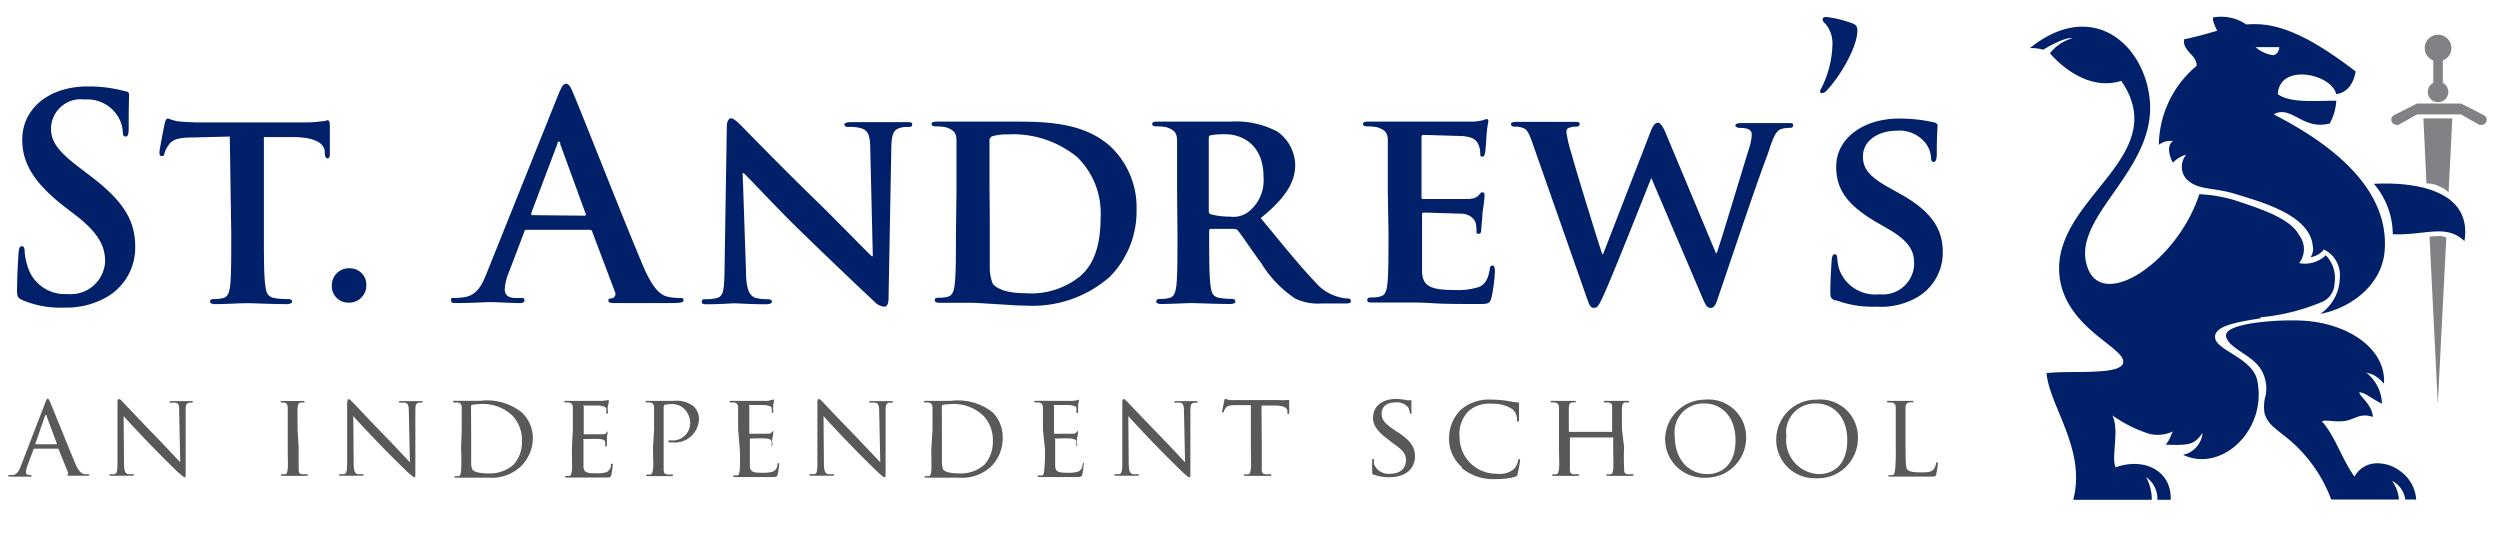 <svg id="Layer_1" data-name="Layer 1" xmlns="http://www.w3.org/2000/svg" viewBox="0 0 187.67 40"><defs><style>.cls-1,.cls-3{fill:#002169}.cls-2{fill:#58595b}.cls-3{fill-rule:evenodd}.cls-4{fill:#808285}</style></defs><path class="cls-1" d="M1.69 22.53c-.34-.14-.41-.25-.41-.72 0-1.16.09-2.44.11-2.78s.08-.55.25-.55.21.19.21.36a4.29 4.29 0 00.2 1.08 2.91 2.91 0 003 2.15 2.58 2.58 0 002.84-2.42c0-1-.32-2-2.08-3.39l-1-.77c-2.34-1.82-3.14-3.31-3.14-5 0-2.34 2-4 4.9-4a10.18 10.18 0 012.82.36c.19 0 .3.1.3.25s-.03.9-.03 2.52c0 .46-.06.63-.23.63s-.21-.12-.21-.38a2.56 2.56 0 00-.56-1.4 2.69 2.69 0 00-2.31-1 2.23 2.23 0 00-2.52 2.15c0 1 .48 1.72 2.25 3.05l.59.45c2.57 1.93 3.48 3.39 3.48 5.4a4.28 4.28 0 01-2 3.7 6.1 6.1 0 01-3.37.87 7.2 7.2 0 01-3.09-.56M17.25 10.25l-2.78.07c-1.08 0-1.52.15-1.8.55a2.11 2.11 0 00-.32.61c0 .15-.08.24-.21.24s-.17-.11-.17-.3.36-2 .4-2.18.11-.34.22-.34.33.14.8.21a18.55 18.55 0 001.87.08h7.57a8.69 8.69 0 001.27-.08c.3 0 .45-.09.51-.09s.15.11.15.38v2.19c0 .19-.07.3-.17.3s-.19-.09-.21-.36v-.19c-.05-.47-.53-1-2.21-1.05h-2.36v7.3c0 1.65 0 3.08.11 3.86.06.51.17.85.72.93a6 6 0 001 .07c.21 0 .29.1.29.19s-.14.19-.36.19c-1.23 0-2.48-.07-3-.07s-1.7.07-2.44.07c-.23 0-.36-.07-.36-.19s.06-.19.3-.19a2.21 2.21 0 00.65-.07c.39-.08.49-.42.56-.95.08-.76.08-2.19.08-3.84zM24.91 21.43a1.27 1.27 0 011.29-1.29 1.23 1.23 0 011.3 1.23 1.29 1.29 0 01-1.32 1.35 1.23 1.23 0 01-1.27-1.29M39.54 17.25c-.1 0-.15 0-.19.17l-1.14 3a3.87 3.87 0 00-.32 1.29c0 .38.19.66.85.66h.31c.26 0 .32 0 .32.17s-.13.21-.36.21c-.68 0-1.59-.07-2.25-.07-.23 0-1.4.07-2.5.07-.28 0-.4 0-.4-.21s.08-.17.25-.17a4.65 4.65 0 00.66-.05c1-.12 1.38-.84 1.8-1.9L41.9 7.13c.25-.61.38-.84.59-.84s.32.19.53.68c.51 1.16 3.9 9.82 5.26 13 .81 1.91 1.42 2.21 1.87 2.31a4.19 4.19 0 00.89.09c.17 0 .27 0 .27.17s-.19.21-1 .21h-4c-.38 0-.64 0-.64-.17s.09-.17.3-.19a.35.35 0 00.19-.49l-1.7-4.5a.19.19 0 00-.21-.15zm4.33-1.06c.1 0 .13-.06.1-.13l-1.91-5.23c0-.09 0-.2-.1-.2s-.11.11-.13.2L39.88 16c0 .09 0 .15.08.15zM56 20.33c0 1.4.27 1.82.63 2a3.08 3.08 0 001 .13c.21 0 .32.08.32.19s-.17.19-.43.19c-1.21 0-2.07-.07-2.42-.07-.16 0-1.05.07-2 .07-.25 0-.42 0-.42-.19s.12-.19.29-.19a3.46 3.46 0 00.85-.09c.49-.13.55-.61.57-2.18l.17-10.69c0-.36.13-.62.32-.62s.49.28.81.6 3 3.09 5.75 5.75c1.27 1.24 3.75 3.79 4 4h.08l-.19-8c0-1.11-.19-1.42-.64-1.59a3 3 0 00-1-.11c-.24 0-.3-.08-.3-.19s.19-.17.47-.17h4.2c.25 0 .42 0 .42.17s-.11.19-.32.19a2 2 0 00-.57.06c-.51.15-.66.47-.68 1.49l-.21 11.37c0 .4-.15.57-.3.57a1.1 1.1 0 01-.76-.38c-1.17-1.08-3.5-3.31-5.45-5.2s-4-4.13-4.37-4.45h-.07zM71.8 14.37v-3.82c0-.57-.21-.81-.81-1a3.67 3.67 0 00-.74-.06c-.19 0-.32-.06-.32-.19s.15-.17.43-.17H76.05c2.33 0 5.47 0 7.51 2.06a6.32 6.32 0 011.76 4.58 7 7 0 01-2 5A8.77 8.77 0 0177 22.94c-.68 0-1.49-.07-2.23-.11s-1.42-.1-1.89-.1h-2.35c-.23 0-.36-.06-.36-.19s.06-.19.29-.19a2.37 2.37 0 00.66-.07c.38-.08.49-.42.55-.95.09-.76.09-2.19.09-3.84zm2.5 2v3.65a3.41 3.41 0 00.22 1.27c.23.34 1 .72 2.43.72a5.87 5.87 0 004.08-1.23c1.21-1 1.59-2.6 1.59-4.47a5.87 5.87 0 00-1.74-4.5 7.58 7.58 0 00-5.22-1.72 4 4 0 00-1.14.13.33.33 0 00-.24.36v3.52zM88.36 14.37v-3.82c0-.57-.21-.8-.8-1a3.71 3.71 0 00-.75-.06c-.19 0-.32-.06-.32-.19s.15-.17.43-.17h5.45a6.6 6.6 0 013.54.76 3.16 3.16 0 011.32 2.48c0 1.34-.77 2.53-2.59 4 1.65 2 3 3.67 4.09 4.8a3.44 3.44 0 002 1.18 1.45 1.45 0 00.44.05.22.22 0 01.24.19c0 .15-.13.19-.36.19h-1.81a4 4 0 01-2-.36 8.49 8.49 0 01-2.55-2.65c-.74-1-1.53-2.19-1.76-2.46a.42.42 0 00-.34-.13h-1.68a.13.13 0 00-.14.14v.26c0 1.67 0 3.08.1 3.84.07.53.15.87.72.95a6.06 6.06 0 00.92.07.21.21 0 01.23.19c0 .12-.15.19-.38.19-1.08 0-2.63-.07-2.91-.07s-1.55.07-2.29.07c-.23 0-.36-.07-.36-.19s.07-.19.3-.19a2.42 2.42 0 00.66-.07c.38-.08.48-.42.55-.95.08-.76.08-2.19.08-3.84zm2.38 1.4c0 .19 0 .25.17.32a5.37 5.37 0 001.42.17 1.87 1.87 0 001.31-.3 3 3 0 001.21-2.67c0-2.55-1.74-3.21-2.84-3.21a5.79 5.79 0 00-1.1.07c-.13 0-.17.1-.17.25zM104.18 14.37v-3.82c0-.57-.21-.81-.8-1a3.71 3.71 0 00-.75-.06c-.19 0-.31-.06-.31-.19s.14-.17.42-.17H110.52c.36 0 .64-.08.79-.1a2.33 2.33 0 01.29-.09c.11 0 .13.09.13.17a9.44 9.44 0 00-.15 1.17c0 .19-.06 1-.1 1.19s-.07.29-.21.29-.15-.08-.15-.23a1.66 1.66 0 00-.13-.66c-.15-.32-.3-.57-1.23-.66-.32 0-2.55-.08-2.93-.08-.08 0-.12.06-.12.17v4.45c0 .11 0 .19.12.19h3.27c.43 0 .72-.08.89-.27s.21-.24.3-.24a.18.18 0 01.15.19c0 .11 0 .41-.15 1.32 0 .36-.09 1.08-.09 1.21s0 .4-.19.4-.17-.06-.17-.15 0-.42-.06-.65-.34-.64-1-.71c-.34 0-2.46-.08-2.93-.08-.08 0-.1.08-.1.19v4.12c0 1.23.61 1.5 2.52 1.5a5.08 5.08 0 001.76-.23c.47-.21.68-.6.81-1.34 0-.19.08-.27.21-.27s.17.23.17.42a11.77 11.77 0 01-.26 2c-.12.47-.29.47-1 .47-1.4 0-2.53 0-3.44-.06s-1.61-.05-2.16-.05H103c-.38 0-.36-.07-.36-.19s.07-.19.3-.19a2.42 2.42 0 00.66-.07c.38-.08.49-.42.55-.95.08-.77.08-2.19.08-3.84zM115.1 10.91c-.23-.66-.38-1.08-.65-1.25a1.48 1.48 0 00-.72-.15c-.19 0-.3-.06-.3-.19s.15-.17.42-.17h4.33c.28 0 .4 0 .4.17s-.15.19-.34.19a1.11 1.11 0 00-.46.09c-.17.06-.19.16-.19.36a10.79 10.79 0 00.4 1.65c.32 1.19 2 6.64 2.29 7.47h.06l3.57-9.21c.19-.51.38-.66.55-.66s.38.28.61.85l3.74 8.94h.06c.36-1 1.78-5.79 2.44-7.89a3.84 3.84 0 00.19-1c0-.3-.17-.51-.91-.51-.17 0-.32-.09-.32-.19s.15-.17.45-.17h3.55c.21 0 .34 0 .34.15s-.09.21-.26.21a2.17 2.17 0 00-.65.09c-.45.16-.66.84-1 1.88-.87 2.27-2.78 8-3.7 10.69-.21.64-.31.85-.59.85s-.38-.21-.66-.87l-3.79-8.88c-.31.76-2.82 7.14-3.58 8.8-.34.74-.45.95-.72.95s-.34-.19-.51-.66zM137.06 1.82c-.22-.21-.24-.28-.24-.38s.13-.17.24-.17a8.21 8.21 0 011.75.4c.53.15.62.3.62.62 0 1.29-1.38 3.56-2.33 4.53a.44.44 0 01-.34.17.12.12 0 01-.13-.12.67.67 0 01.11-.28 7.64 7.64 0 00.82-3.31 2.28 2.28 0 00-.5-1.46M137.75 22.55c-.29-.12-.35-.21-.35-.61 0-1 .08-2.1.1-2.4s.09-.46.23-.46.19.17.19.29a3.28 3.28 0 00.18.94 2.88 2.88 0 003 1.78 2.34 2.34 0 002.59-2.29c0-.79-.19-1.57-1.84-2.55l-1.09-.63c-2.2-1.3-2.92-2.51-2.92-4.1 0-2.2 2.12-3.62 4.71-3.62a11.64 11.64 0 012.65.29c.17.05.25.11.25.24s-.06.74-.06 2.16c0 .38-.09.57-.23.57s-.2-.1-.2-.32a2 2 0 00-.48-1.18 2.51 2.51 0 00-2.08-.85c-1.34 0-2.55.7-2.55 1.93 0 .8.3 1.44 2 2.37l.77.43c2.46 1.36 3.22 2.73 3.22 4.37a3.87 3.87 0 01-1.86 3.37 5.43 5.43 0 01-3.12.74 7.81 7.81 0 01-3-.47"/><path class="cls-2" d="M3.4 30.22c.1-.25.13-.29.19-.29s.1.1.18.27c.14.32 1.39 3.43 1.87 4.57.28.67.5.77.66.82a1 1 0 00.31 0s.1 0 .1.06-.09.06-.18.06H5.3c-.15 0-.27 0-.27-.05a.15.15 0 00.07-.21l-.7-1.72s0-.05-.07-.05H2.59a.08.08 0 00-.08.07l-.45 1.2a1.51 1.51 0 00-.11.5c0 .15.13.21.26.21h.07c.07 0 .08 0 .08.06s0 .06-.11.06H.76q-.15 0-.15-.06a.07.07 0 01.07-.06h.23c.36 0 .51-.31.66-.69zm.87 3.13v-.05l-.77-2.06c0-.12-.09-.12-.13 0l-.71 2.06v.05zM9.31 34.73c0 .62.08.81.3.86a1.65 1.65 0 00.39 0 .06.06 0 01.06.06s-.05.06-.14.06H8.34c-.08 0-.12 0-.12-.06a.05.05 0 01.06-.06 1.14 1.14 0 00.32 0c.19-.05.22-.25.22-.94v-4.31c0-.3 0-.38.11-.38s.22.15.3.23 1.25 1.33 2.46 2.57c.77.8 1.6 1.69 1.84 1.94l-.08-3.77c0-.49 0-.66-.29-.7a2.21 2.21 0 00-.38 0 .06.06 0 01-.07-.07s.07-.05.15-.05h1.48c.08 0 .14 0 .14.05a.08.08 0 01-.08.07.8.8 0 00-.19 0c-.26.05-.27.2-.27.66v4.4c0 .5 0 .54-.06.54s-.16-.06-.6-.46c-.08-.07-1.2-1.17-2-2s-1.78-1.87-2-2.14zM22.42 33.58v1.62c0 .31.05.37.28.4h.35a.05.05 0 01.06.06s0 .06-.12.06h-1.77c-.08 0-.13 0-.13-.06a.06.06 0 01.06-.06.93.93 0 00.24 0c.15 0 .18-.18.21-.4s0-.9 0-1.62v-1.33-1.62c0-.24-.08-.38-.24-.41h-.24a.06.06 0 01-.06-.06s0-.06.12-.06h1.57q.12 0 .12.06a.07.07 0 01-.06.06.83.83 0 00-.2 0c-.21 0-.25.15-.27.42s0 .45 0 1.62zM26.55 34.73c0 .62.08.81.3.86a1.65 1.65 0 00.39 0 .06.06 0 01.06.06s-.05.06-.14.06h-1.58c-.08 0-.12 0-.12-.06a.05.05 0 01.06-.06 1.14 1.14 0 00.32 0c.19-.05.22-.25.22-.94v-4.31c0-.3.05-.38.11-.38s.22.15.3.23 1.25 1.33 2.46 2.57c.77.8 1.6 1.69 1.84 1.94l-.08-3.77c0-.49-.05-.66-.29-.7a2.21 2.21 0 00-.38 0c-.06 0-.06 0-.06-.07s.06-.05.15-.05H31.58c.08 0 .15 0 .15.05a.09.09 0 01-.09.07.8.8 0 00-.19 0c-.26.05-.27.2-.27.66v4.4c0 .5 0 .54-.06.54s-.16-.06-.6-.46c-.07-.07-1.2-1.17-2-2s-1.78-1.87-2-2.14zM34.66 32.25v-1.62c0-.24-.06-.38-.32-.42h-.26s-.07 0-.07-.06 0-.06.13-.06h1.9a4.19 4.19 0 013.12.86 2.64 2.64 0 01.84 1.89 3 3 0 01-.89 2.16 3.16 3.16 0 01-2.36.86H34.23q-.12 0-.12-.06a.06.06 0 01.06-.06 1 1 0 00.24 0c.15 0 .17-.17.2-.4a13.5 13.5 0 000-1.62zm.71.81v1.64a1.17 1.17 0 00.09.54c.09.14.37.3 1.29.3a2.63 2.63 0 001.82-.68 2.52 2.52 0 00.61-1.79 2.65 2.65 0 00-.73-1.89 3.25 3.25 0 00-2.53-.84 2.47 2.47 0 00-.46.05c-.08 0-.1.07-.1.16zM43 32.25v-1.62c0-.24-.06-.38-.32-.42h-.26a.06.06 0 01-.06-.06s0-.06.12-.06H45.24a3.44 3.44 0 00.36-.05h.1v.07c0 .07 0 .14-.06.35s0 .41 0 .5 0 .08-.07.08-.06 0-.06-.1a1 1 0 000-.27c-.06-.12-.14-.17-.56-.23h-1.13c-.13 0 0 0 0 .08v2.08h1.31c.18 0 .3 0 .38-.1s.08-.1.11-.1 0 0 0 .06a2.86 2.86 0 00-.06.42v.49c0 .06 0 .14-.07.14s-.06 0-.06-.07a.8.8 0 000-.25c0-.11-.1-.2-.4-.23s-1 0-1.18 0-.05 0-.05.06V34.93c0 .5.16.6.93.6a2.59 2.59 0 00.78-.08.57.57 0 00.35-.52c0-.09 0-.12.08-.12s.06.07.06.12a7.16 7.16 0 01-.11.72c-.05.2-.13.2-.43.2h-2.91c-.08 0-.13 0-.13-.06s0-.06.07-.06a1.85 1.85 0 00.23 0c.15 0 .17-.17.21-.4s0-.9 0-1.62zM49.1 32.25v-1.62c0-.24-.06-.38-.32-.42h-.26a.06.06 0 01-.06-.06s0-.06.12-.06H50.59a2.09 2.09 0 011.49.42 1.31 1.31 0 01.39.91 1.81 1.81 0 01-2 1.79h-.22a.09.09 0 01-.08-.08c0-.06 0-.07.2-.07a1.31 1.31 0 001.44-1.22 1.51 1.51 0 00-.44-1.14 1.31 1.31 0 00-1.05-.36 2.44 2.44 0 00-.44.05s-.06.06-.06.14V35.22c0 .31.07.37.31.4h.34a.05.05 0 01.06.06s0 .06-.12.06h-1.77c-.08 0-.13 0-.13-.06a.06.06 0 01.06-.06 1 1 0 00.24 0c.15 0 .17-.17.21-.4s0-.9 0-1.62zM55.41 32.25v-1.62c0-.24-.06-.38-.32-.42h-.27a.07.07 0 01-.06-.06s0-.06.13-.06H57.65A3.16 3.16 0 0058 30a.45.45 0 01.11 0v.07a3.2 3.2 0 00-.07.35v.5c0 .09-.04.08-.04.08s-.07 0-.07-.1a.73.73 0 000-.27c-.05-.12-.13-.17-.56-.23h-1.12c-.12 0 0 0 0 .08v2.08h1.3c.18 0 .3 0 .38-.1s.09-.1.12-.1 0 0 0 .06 0 .17-.06.42 0 .43 0 .49 0 .14-.07.14 0 0 0-.07a.61.61 0 000-.25c0-.11-.09-.2-.39-.23s-1.05 0-1.18 0a.05.05 0 00-.06.06v1.91c0 .5.16.6.93.6a2.56 2.56 0 00.78-.08.57.57 0 00.36-.52c0-.09 0-.12.08-.12s.05.07.05.12a5.1 5.1 0 01-.11.72c-.05.2-.13.2-.43.2H55.15q-.12 0-.12-.06a.06.06 0 01.06-.06 2 2 0 00.24 0c.15 0 .17-.17.2-.4a13.5 13.5 0 000-1.62zM61.85 34.73c0 .62.09.81.3.86a1.65 1.65 0 00.39 0s.07 0 .07.06-.06.06-.15.06H60.89c-.08 0-.13 0-.13-.06s0-.06.07-.06a1.14 1.14 0 00.32 0c.19-.05.21-.25.21-.94v-4.31c0-.3 0-.38.11-.38s.22.15.3.23 1.26 1.33 2.47 2.57l1.84 1.94-.08-3.77c0-.49-.06-.66-.3-.7a2.12 2.12 0 00-.38 0s-.06 0-.06-.07.06-.05.15-.05h1.48c.08 0 .14 0 .14.05a.08.08 0 01-.09.07.77.77 0 00-.18 0c-.26.05-.28.2-.28.66v4.4c0 .5 0 .54-.07.54s-.16-.06-.59-.46c-.08-.07-1.2-1.17-2-2s-1.78-1.87-2-2.14zM70 32.25v-1.62c0-.24-.06-.38-.32-.42h-.27a.07.07 0 01-.06-.06s0-.06.12-.06H71.38a4.22 4.22 0 013.13.86 2.64 2.64 0 01.76 1.91 3 3 0 01-.85 2.14 3.17 3.17 0 01-2.37.86H69.53q-.12 0-.12-.06a.05.05 0 01.06-.06 1 1 0 00.24 0c.15 0 .17-.17.2-.4s0-.9 0-1.62zm.71.81v1.64a1.51 1.51 0 00.09.54c.1.14.37.3 1.29.3a2.63 2.63 0 001.83-.68 2.57 2.57 0 00.61-1.79 2.61 2.61 0 00-.74-1.89 3.22 3.22 0 00-2.52-.84 2.59 2.59 0 00-.47.05.15.15 0 00-.1.16zM78.29 32.25v-1.62c0-.24-.06-.38-.32-.42h-.26s-.07 0-.07-.06 0-.06.13-.06H80.53a3.16 3.16 0 00.35-.05A.45.45 0 0181 30v.07a3.2 3.2 0 00-.07.35v.5c0 .09 0 .08-.07.08s-.06 0-.06-.1a.78.78 0 000-.27c0-.12-.13-.17-.55-.23h-1.13c-.13 0 0 0 0 .08v2.08h1.3c.17 0 .3 0 .38-.1s.09-.1.12-.1 0 0 0 .06 0 .17-.06.42 0 .43 0 .49 0 .14-.07.14 0 0 0-.07a.8.8 0 000-.25c0-.11-.1-.2-.4-.23s-1 0-1.18 0 0 0 0 .06V34.89c0 .5.16.6.93.6a2.62 2.62 0 00.78-.08.58.58 0 00.35-.52c0-.09 0-.12.08-.12s0 .07 0 .12a6.74 6.74 0 01-.1.72c-.06.2-.14.2-.44.2H78.01q-.12 0-.12-.06a.06.06 0 01.06-.06 2 2 0 00.24 0c.15 0 .17-.17.2-.4a13.5 13.5 0 00.05-1.62zM84.73 34.73c0 .62.09.81.31.86a1.58 1.58 0 00.38 0s.07 0 .07.06-.06.06-.14.06h-1.58c-.08 0-.12 0-.12-.06a.05.05 0 01.06-.06 1.14 1.14 0 00.32 0c.19-.05.22-.25.22-.94v-4.31c0-.3 0-.38.1-.38s.22.15.3.23 1.26 1.33 2.47 2.57c.77.8 1.6 1.69 1.84 1.94l-.08-3.77c0-.49-.06-.66-.3-.7a2.12 2.12 0 00-.37 0 .06.06 0 01-.07-.07s.07-.05.15-.05h1.48c.08 0 .14 0 .14.05a.08.08 0 01-.09.07h-.18c-.26.05-.28.2-.28.66v4.4c0 .5 0 .54-.07.54s-.16-.06-.59-.46c-.08-.07-1.2-1.17-2-2s-1.78-1.87-2-2.14zM94.72 33.58v1.62c0 .31.06.37.3.4h.35c.06 0 .06 0 .06.06s0 .06-.12.06H93.5c-.09 0-.12 0-.12-.06s0-.05.06-.05a.93.93 0 00.23 0c.16 0 .2-.19.23-.41s0-.9 0-1.62v-3.17h-1.12c-.49 0-.67.06-.79.24a1.24 1.24 0 00-.12.24c0 .06 0 .07-.08.07a.06.06 0 01-.05-.06c0-.08.16-.75.16-.82s.06-.14.08-.14.14.06.35.09a5.67 5.67 0 00.61 0H96a3.5 3.5 0 00.56 0h.22v.94c0 .09 0 .1-.07.1s-.06 0-.07-.13v-.08c0-.23-.2-.4-.94-.42h-1zM103.13 35.66c-.11-.06-.12-.08-.12-.29a7.66 7.66 0 010-.79c0-.09 0-.13.06-.13s.07 0 .07.09a1.58 1.58 0 000 .28 1.16 1.16 0 001.24.74c.77 0 1.16-.44 1.16-1s-.29-.8-1-1.31l-.35-.27c-.84-.63-1.12-1.09-1.12-1.61 0-.89.7-1.42 1.73-1.42a3.94 3.94 0 01.8.09.94.94 0 00.28 0c.06 0 .08 0 .08.05a7.13 7.13 0 000 .8c0 .11 0 .17-.06.17s-.06 0-.07-.1a1.58 1.58 0 00-.11-.37 1.14 1.14 0 00-1-.38c-.57 0-1 .29-1 .82s.24.75 1 1.28l.22.14c1 .65 1.28 1.17 1.28 1.82a1.46 1.46 0 01-.73 1.28 2.41 2.41 0 01-1.24.27 3.06 3.06 0 01-1.13-.2M109.72 35.05a2.81 2.81 0 01-.94-2.23 3 3 0 01.87-2.05A3.22 3.22 0 01112 30a8 8 0 011.14.09 6.21 6.21 0 00.8.12c.08 0 .09 0 .09.07v1.2c0 .11 0 .16-.09.16s-.06-.05-.06-.16a1 1 0 00-.33-.75 2.52 2.52 0 00-1.53-.42 2.41 2.41 0 00-1.75.52 2.47 2.47 0 00-.7 2 2.74 2.74 0 002.8 2.73 1.65 1.65 0 001.29-.36 1.35 1.35 0 00.3-.63c0-.08 0-.1.08-.1s.07.05.07.1a7.93 7.93 0 01-.19 1c0 .14-.06.17-.19.22a4.77 4.77 0 01-1.41.17 3.68 3.68 0 01-2.57-.81M121.92 33.58a16.05 16.05 0 000 1.62c0 .22 0 .37.28.4h.35c.05 0 .07 0 .07.06s0 .06-.13.06h-1.77c-.09 0-.12 0-.12-.06a.05.05 0 01.06-.06.93.93 0 00.23 0c.16 0 .18-.18.21-.41s0-.87 0-1.6v-.75h-3.25V35.2c0 .31.06.37.29.4h.35a.05.05 0 01.06.06s0 .06-.12.06h-1.78c-.08 0-.13 0-.13-.06a.06.06 0 01.06-.06.93.93 0 00.24 0c.15 0 .17-.18.21-.4s0-.9 0-1.62v-1.33-1.62c0-.24-.06-.38-.32-.42h-.26a.06.06 0 01-.06-.06s0-.06.12-.06h1.67q.12 0 .12.06a.07.07 0 01-.06.06.79.79 0 00-.2 0c-.21 0-.26.15-.27.42s0 .47 0 1.63v.16h3.25v-.16-1.63c0-.24 0-.38-.31-.42h-.27a.06.06 0 01-.06-.06s0-.06.12-.06H122.16c.09 0 .13 0 .13.06a.07.07 0 01-.07.06h-.19c-.21 0-.25.15-.27.42s0 .45 0 1.62zM128 30a2.82 2.82 0 013.08 2.83 3 3 0 01-3.08 3.03 2.89 2.89 0 01-3-3 3 3 0 013-2.86m.18 5.59c.7 0 2.1-.37 2.1-2.55 0-1.81-1.09-2.75-2.32-2.75a2.16 2.16 0 00-2.24 2.45c0 1.75 1.05 2.85 2.46 2.85M136.39 30a2.82 2.82 0 013.08 2.83 3 3 0 01-3.13 3.07 2.88 2.88 0 01-3-3 3 3 0 013.05-2.9m.17 5.59c.7 0 2.11-.37 2.11-2.55 0-1.81-1.1-2.75-2.33-2.75a2.16 2.16 0 00-2.24 2.45 2.55 2.55 0 002.46 2.85M143.05 33.59c0 1.11 0 1.56.16 1.69s.42.18 1 .18c.41 0 .75 0 .94-.23a.83.83 0 00.18-.43s0-.09.08-.09.06 0 .06.11a5.38 5.38 0 01-.12.76c0 .17-.08.2-.49.2H141.88q-.12 0-.12-.06a.06.06 0 01.06-.06 1 1 0 00.24 0c.15 0 .17-.18.2-.4a13.5 13.5 0 00.05-1.62v-1.39-1.62c0-.24-.06-.38-.32-.42h-.26s-.07 0-.07-.06 0-.06.13-.06h1.74q.12 0 .12.06a.06.06 0 01-.06.05h-.25c-.23.05-.28.16-.3.43v3z"/><path class="cls-3" d="M185 18.1c-1.4-1.34-3-.4-5.38-.52a5.83 5.83 0 00-1.42-3.78c.28 0 7.58-.6 6.8 4.3M167.09 25.25a1.49 1.49 0 00.5.69c.76.65 1.71 1 2.21 1.92a2.79 2.79 0 01.29 1.77 3.11 3.11 0 00-.09 1.42 2.19 2.19 0 00.74 1.06c.2.18.41.34.62.51A10.81 10.81 0 01175 37.5h5.08a2.72 2.72 0 00-.52-1.41 1.87 1.87 0 011 1.41h.82a2.87 2.87 0 00-1.31-2.21 2.81 2.81 0 00-1.73-.51 1.9 1.9 0 00-1.59 1c-.93-1.27-1.43-3-2.44-4.14.22-.18 1.08.1 1.82-.06s1.06-.59 2-.28c-.07-1-1.13-1.64-1-1.86.54.11.66.34 1.68.87a3.09 3.09 0 00-1.26-2.4c.26.21.61 0 1.41.89.17-2.61-2.66-4.49-5.94-4.72-1.86-.13-6.1.15-5.91 1.16"/><path class="cls-4" d="M183.08 17.72a3.68 3.68 0 00-.7.06l.62 12.54.64-12.48a1.16 1.16 0 00-.58-.12M181.92 8.89l.23 4.88a2 2 0 011 .24c.55.24.66.45.66.45l.28-5.57zM183.38 6.22V4.54a1 1 0 10-.72 0v1.68a.78.78 0 00-.41.68.77.77 0 101.54 0 .78.78 0 00-.41-.68"/><path class="cls-4" d="M186.47 8.65l-1.73-.88h-3.3l-1.73.88a.38.38 0 00-.2.34.38.38 0 00.38.38.34.34 0 00.17 0l1.38-.78h3.3l1.37.78a.35.35 0 00.18 0 .38.38 0 00.38-.38.38.38 0 00-.2-.34"/><path class="cls-1" d="M170.75 8.54c1.33-.61 2.1 1.25 4.14.73a4.05 4.05 0 00.49-1.71c-1.6 0-3.44.19-4.39-.49.12-2.34 4-1.56 4.39 0 .9-.15 1.28-.83 1.46-1.7-4-3.08-6.24-3.71-8.21-3.53a3.35 3.35 0 00-2.49-.53c-.12.18.3 1 .3 1-.74.21-1.64.47-2.48.64-.16.89 1 1.19.93 2a7.84 7.84 0 00-2.83 5.92 1.41 1.41 0 011.06-.28c-.51.34-.25 1.2 0 1.62a2.16 2.16 0 011-.6 1.4 1.4 0 000 1.82c.88.89 2 .6 3.75 1.15s5.5 1.52 5.74 3.85a1.11 1.11 0 01-.16.88 1.6 1.6 0 001-.58 2.15 2.15 0 011.19 2.21 3.32 3.32 0 01-1.46 2.62c2.29-.42 4.62-2.17 4.83-4.71.42-5.12-4.87-8.48-8.28-10.24m.37-5.07c0 .21-.16.6-.49.6a2.58 2.58 0 01-1.29-.6z"/><path class="cls-3" d="M169.67 23.82a15.51 15.51 0 004.63-1.15 1.55 1.55 0 00.95-1.41 2.46 2.46 0 00-.66-2.1 2.24 2.24 0 01-2 .59 1.71 1.71 0 000-2.1c-.69-1.3-3-2-4.8-2.61a10.92 10.92 0 00-2.69-.46c-1.63 5-7.12 8.68-8.35 5.61-1.52-3.81 5.14-7.29 4.63-12.68-.4-4.21-4.33-7.65-9-3.9a3.34 3.34 0 011 .12s1.63-1 2.17-.85A3.19 3.19 0 00153.89 4s2.41 3 5.35 2.07c3.92 5.75-5.23 8.82-4.64 14.62.4 3.84 4.71 5.31 4.79 6.43s-3.95.66-5.76.89c.21 2.47 3 5.75 2 9.51h5.9a3.54 3.54 0 00-.43-1.71 2 2 0 01.85 1.71h1c.08-2.2-2-3.2-4.14-2.44-.34-.74.31-2.8-.24-3.9a10 10 0 002.75 1.38 2.65 2.65 0 001.81-.18c-.25.38-.12.43-.55 1 1.81.06 2.14 0 2.76-.88a1.83 1.83 0 01-1.47 1.64c2.9 1.38 6.34-1.87 5.58-5.57-.33-1.66-3-2.25-3.16-3.17s1.56-1.21 3.44-1.51"/><path class="cls-1" d="M170.39 10.81"/></svg>